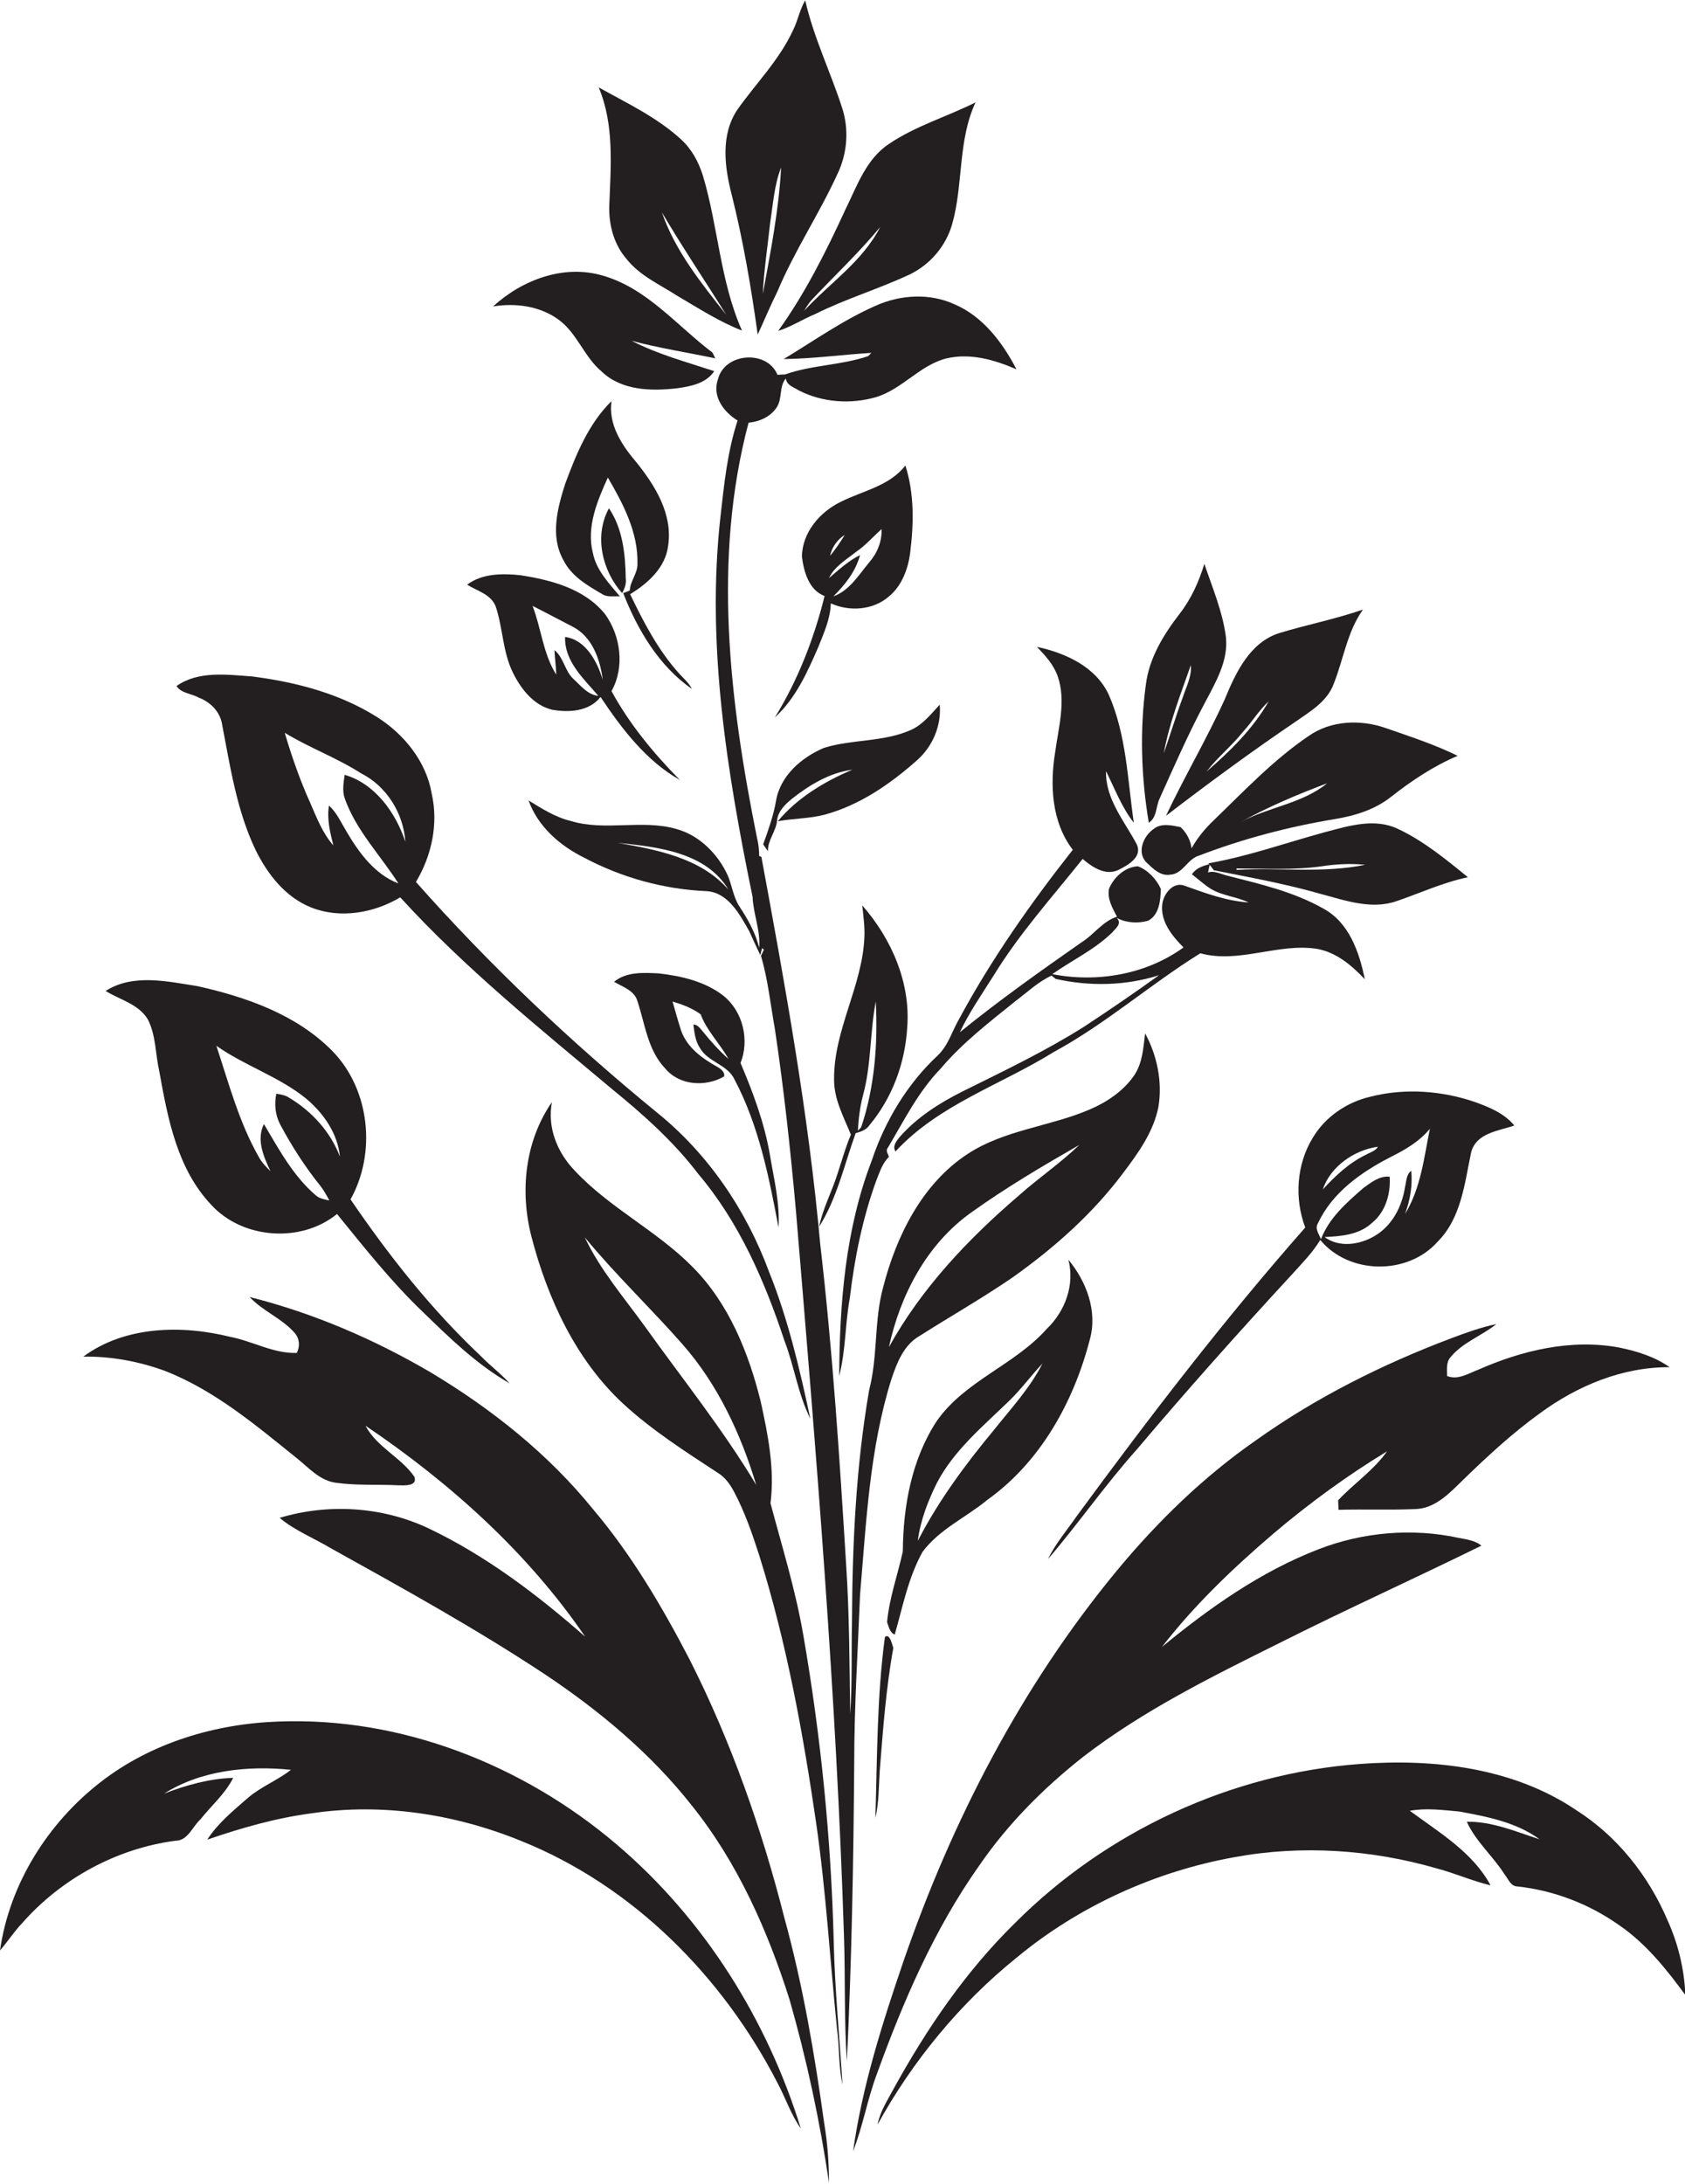 <?xml version="1.0" encoding="utf-8"?>
<!-- Generator: Adobe Illustrator 19.2.0, SVG Export Plug-In . SVG Version: 6.00 Build 0)  -->
<svg version="1.1" id="Layer_1" xmlns="http://www.w3.org/2000/svg" xmlns:xlink="http://www.w3.org/1999/xlink" x="0px" y="0px"
	 viewBox="0 0 461 597.3" enable-background="new 0 0 461 597.3" xml:space="preserve">
<g>
	<path fill="#231F20" d="M207.3,91.5c1.8-3.9,3.5-8,5.4-11.8c4.7-11.2,11.5-21.3,16.5-32.3c2.7-5.7,3.1-12.3,1.1-18.2
		c-3.2-9.8-7.7-19-10-29.1c-1.5,2.5-2,5.5-3.3,8.1c-3.7,8.1-10.1,14.5-15.2,21.7c-4.7,6.9-3.6,15.7-1.6,23.4
		C203.3,65.7,205.5,78.5,207.3,91.5z M210.7,61c0.8-5.1,1.1-10.3,3-15.2c-0.6,11.7-2.9,23.1-5,34.6C209,73.9,210,67.5,210.7,61z"/>
	<path fill="#231F20" d="M166.7,56.1c-0.2,5.2,1.2,10.7,4.7,14.7c3.6,4.6,9.1,7,13.9,10.1c5.8,3.4,11.5,7.1,17.7,9.5
		c-6-13.5-6.5-28.4-10.7-42.4c-1.2-3.8-3.1-7.3-6.1-10c-6.6-6-14.7-9.8-22.4-14.1C168.1,34.1,167.1,45.4,166.7,56.1z M198.7,86.1
		c-6.8-8.6-14-17.5-17.6-28C186.7,67.6,192.9,76.8,198.7,86.1z"/>
	<path fill="#231F20" d="M212.9,90.5c3.5-1.1,6.7-3.2,10.1-4.6c8.4-4.2,17.5-6.9,26-10.9c5.5-2.7,9.8-7.7,11.5-13.7
		c3.1-10.9,1.5-22.8,6.4-33.3c-7.8,3.9-16.3,6.4-23.6,11.3c-6.3,4.1-8.8,11.5-12,18C226,68.8,220.3,80.2,212.9,90.5z M240.8,62.1
		c-4.8,9.4-13.8,15.3-20.8,22.9c0.6-1,1.2-2,2-2.9C228.3,75.4,235,69.1,240.8,62.1z"/>
	<path fill="#231F20" d="M152.8,87.4c5.1,3.7,7,10.2,11.8,14.2c5.4,5.2,13.5,5.4,20.5,4.6c3.7-0.5,8.1-1.3,10.3-4.7
		c-7.6-2.5-15.4-4.6-22.6-8.3c7.5,2,15.3,3.2,22.9,4.8c-0.2-0.4-0.6-1.2-0.8-1.6c-9.7-7.3-17.8-17.5-29.9-21
		c-10.7-3.2-22.1,1.1-30.1,8.4C141.1,82.8,147.7,83.7,152.8,87.4z"/>
	<path fill="#231F20" d="M235.3,436.1c1.7-19.8,2.6-39.9,8.6-59c1.5-4.4,3.3-9.2,7.6-11.7c8.5-5.4,17.3-10.4,25.6-16.1
		c11.4-8.1,22-17.5,30.4-28.8c4-5.3,8-10.9,9.4-17.6c1.2-6.9-0.3-14.2-3.6-20.3c-0.5,3.9-0.7,8.1-3,11.5c-2.9,4.2-7.3,7.2-11.9,9.2
		c-11,4.8-23.5,5.6-33.7,12.3c-12.5,8.2-19.5,22.5-23.1,36.5c-2.5,9.2-1.4,18.8-3.8,28c-3.6,20.8-4.6,41.9-4.7,63
		c-0.2,8.5,0.1,17.1-0.5,25.6c-0.2-13.6-0.2-27.1-1.1-40.7c-1.8-29.3-3.7-58.6-7.1-87.8c-3.2-35.6-9.6-70.8-16.1-105.9
		c-0.2,0-0.5-0.2-0.6-0.2c0-1.7-0.2-3.4-0.6-5c-7.5-37.2-12.2-76.3-2.3-113.5c3-0.3,6-1.6,7.7-4.2c1.6-2.4,0.6-5.7,2.5-7.9
		c0.2,1.9,2.2,2.4,3.6,3.3c6.5,3.3,14.2,3.8,21.1,1.8c7.2-2.2,12-8.8,19.3-10.6c6.5-1.5,13.1,0.4,19.1,3c-3.8-7.3-9.2-14.5-17-17.8
		c-6.8-3.1-14.8-2.6-21.5,0.4c-8.9,3.9-16.9,9.6-25.2,14.6c8-0.1,16-1.2,24-1.7c-0.2,0.2-0.7,0.7-0.9,0.9c-7.3,2.5-15.4,2.4-22.7,5
		c-0.5,0-1.6,0.1-2.1,0.1c-2.8-6.9-14.5-6.1-16.3,1.3c-1.6,4.6,1.6,8.9,5.4,11.2c-2.8,8.5-3.7,17.5-4.7,26.4
		c-3.9,34.9,1.8,69.8,8.8,103.9c0.2,4.7,2.2,9.2,1.8,13.9c-1-4.1-3.1-7.8-5.4-11.3c-1.7-2.6-2-5.7-3.2-8.5
		c-2.7-5.9-7.8-11-14.1-12.7c-9.4-2.7-19.5,0.7-28.9-2.2c-4.2-1-7.9-3.4-11.5-5.6c2.6,7.2,8.6,12.4,15.3,15.7
		c10.2,5.4,21.7,8.6,33.3,9.1c6,0.3,9.2,6.4,11.8,11c1,2.2,2,4.4,3,6.5l0.5-1.9l0.5,0.4c-0.2,0.4-0.6,1.3-0.8,1.7
		c1.9,6.5,2.6,13.3,3.8,20c2.5,16.7,4.3,33.4,5.8,50.2c5.5,65.9,11,131.7,13.1,197.8c0.4,11.4,0,22.9,0.8,34.3
		c1.3-27.1,1.8-54.2,2-81.3C233.7,466.8,234.7,451.4,235.3,436.1z M265.7,331.6c9.5-6.8,19.5-12.7,29.6-18.5
		c-5.2,5-11.1,9-16.5,13.8c-13.9,11.9-26.7,25.4-35.6,41.5C246.3,354.1,253.6,340.2,265.7,331.6z M169,230.5
		c10.8,1.1,24.1,2.5,30.3,12.8C191.7,234.6,179.8,232.4,169,230.5z"/>
	<path fill="#231F20" d="M189.3,188.4c-0.8-1.6-2.2-2.8-3.4-4.1c-5.8-6.4-9.8-14.1-13.5-21.8c4.9-3,9.7-7.3,10.4-13.3
		c1.3-8.6-3.6-16.5-8.8-22.9c-3.9-4.6-7.6-10.2-6.7-16.6c-6.3,6.2-9.7,14.6-12.7,22.7c-2.1,6.6-4.1,14.2-0.5,20.7
		c2.2,4.5,6.6,7,10.7,9.4c1.4,0.9,3.2,0.5,4.8,0.6c-3-3.6-6.5-7.2-7.4-11.9c-1.8-7.1,1.2-14.2,4.1-20.6c4.2,7.2,8.3,15,8.1,23.5
		c0.1,2.7-2,4.8-2.1,7.4c-0.4,0.2-1.3,0.5-1.8,0.7C174.4,172.2,180.3,182.2,189.3,188.4z"/>
	<path fill="#231F20" d="M223.9,176.9c1.5-3.8,3.3-7.7,3.4-11.9c5,2.3,11.5,1.9,15.8-1.8c3.6-2.9,5.3-7.5,5.9-11.9
		c1-8,1.2-16.2-1.3-24c-4.3,5.6-11.6,6.9-17.6,9.9c-5.8,2.8-10.6,8.4-10.7,15c0.5,4.1,1.9,9.2,6.2,10.8c-2.9,11.7-7.3,23-13.6,33.2
		C217.7,191,220.9,183.8,223.9,176.9z M231.1,146.3c-1.2,2-2.5,3.9-4,5.7C227.6,149.7,229,147.6,231.1,146.3z M234.1,151
		c2.7-1.8,4.7-4.2,7.1-6.3c0.1,3.4-1.2,6.6-3.4,9.1c-2.9,3.5-5.4,7.7-9.8,9.3c3.2-3.2,6.1-6.8,7.3-11.3c-3.2,1.6-5.8,4-8.5,6.3
		C228.3,154.9,231.5,153.1,234.1,151z"/>
	<path fill="#231F20" d="M166.6,139c-4.1,7.5-1.9,17,3.6,23.2c0.7-1.2,1.2-2.6,1-4C171.1,151.7,170.4,144.6,166.6,139z"/>
	<path fill="#231F20" d="M317.3,218.3c4-8.9,7.9-17.8,12.5-26.4c2.9-5.5,6.3-11.3,5.6-17.7c-0.9-6.9-3.7-13.5-5.9-20
		c-1.5,4.9-3.6,9.6-6.8,13.7c-4.4,5.7-8.3,12.1-9.2,19.3c-1.7,12.5-1.3,25.3,0.8,37.8C316.6,223.5,316.2,220.5,317.3,218.3z
		 M325.8,181.9c0.3,3.1-1.3,6-2.2,8.8c-1.9,5.1-3.4,10.2-5.2,15.3C319.9,197.7,323,189.9,325.8,181.9z"/>
	<path fill="#231F20" d="M135.6,165.8c2,5.9,1.9,12.4,4.7,18.1c2.2,4.5,5.7,9,10.8,10.2c4.5,0.8,10.1,0.5,13.2-3.5
		c5.8,8.7,12.5,17.5,21.7,22.7c-7.2-7.3-13.8-15.3-18.7-24.3c3.7-6.6,2.5-15.2-1.8-21.1c-5.6-6.9-14.7-9.3-23.2-10.6
		c-4.9-0.5-10.4-0.5-14.5,2.6C130.5,161.6,134.3,162.5,135.6,165.8z M156.7,171.4c5.3,2.7,7.5,8.9,8.2,14.5c-1.5-5-4.7-11-10.3-11.7
		c-0.2,6.7,5.1,11.4,9.1,16.1c-3-0.3-4.9-2.9-6.9-4.7c-2.3-2.2-2.6-5.8-5.1-7.8c0.1,2.2,0.4,4.4,0.5,6.7c-3.6-5.6-4.1-12.6-6.5-18.8
		C149.3,167.5,153,169.5,156.7,171.4z"/>
	<path fill="#231F20" d="M319,223.1c11.6-8.9,23.3-17.5,35.4-25.7c4-2.8,8.7-5.5,10.5-10.4c2.7-6.8,3.7-14.3,8-20.3
		c-7.5,2.6-15.2,4.1-22.8,6.4c-8.1,2.5-12,10.8-15,18.1C330.2,202,324.1,212.3,319,223.1z M347.1,191.8c-4.3,7.5-10.5,13.6-17,19.2
		c3-3.9,6.9-7,10-10.9C342.5,197.5,344.4,194.3,347.1,191.8z"/>
	<path fill="#231F20" d="M288.7,205.6c-1.5,9.1-1,19.2,4.8,26.8c-11.5,14.6-22.2,29.8-31,46.1c-2,3.4-3,7.3-5.9,10.1
		c-8.4,7.8-14.5,18-18.1,28.8c-7.2,18.7-8.8,39-8.9,58.9c1.8-7,1.6-14.2,2.9-21.3c1.3-11,3.5-21.9,7.3-32.3c0.9-2.2,1.6-4.6,3.4-6.3
		c-0.2-0.8-1-1.7-0.3-2.5c4.4-7.4,8.3-15.3,14.4-21.6c6-7.1,13.3-12.7,20.5-18.5c3.2-2.4,6.2-5.3,9.9-7l1.1,0.9
		c9.3,2.1,19.2,1.9,28.3-1c-6.8,4.9-13.7,9.6-20.7,14.2c-10.5,6.6-21.8,12-32.9,17.5c-6.4,3.2-12.6,7.1-17.4,12.6
		c-0.9,1.1-2,2.5-1.1,3.9c11.8-12.8,28.8-18.2,43.3-27.2c14.2-7.7,26.4-18.5,40.1-27c10.6,2.9,21.3-2.9,32-1.2c5.3,1,9.4,4.5,13,8.3
		c-1.5-7.4-4.3-15.5-11.3-19.3c-8.1-4.6-17.2-6.7-26.2-9c-1.8-0.4-3.6-1.5-5.4-0.9c0.1-0.6,0.4-1.7,0.5-2.3
		c-1.9,0.5-3.8,1.1-4.9,2.8c1.7,1.3,3.3,2.8,5.2,4c3.2,1.9,7,2.1,10.3,3.7c-6-0.4-11.7-2.5-17.3-4.5c-3.2-1.4-5.9,2-6.3,4.9
		c-0.6,4.7,2.6,8.7,5.8,11.9c-10.2,7.4-23.6,9.7-35.9,7.3c5.4-3.8,11.6-6.7,16.4-11.4c0.9-1.1,2.8-2.4,1.2-4
		c2.6,1.4,5.8,1.6,8.6,0.8c3.1-1.6,3.4-5.6,3.5-8.7c-1.2-2.7-3.6-5.2-6.3-6.2c-3.5,0.2-6.6,3-7.9,6.2c-0.5,2.8,1,5.3,2.2,7.6
		c-3.9,1.2-6.3,4.9-9.7,7c-11.3,7.9-22.6,15.9-33.3,24.6c2.6-5.5,6.1-10.5,9.3-15.6c7-11.4,16-21.4,24.3-31.8c2.6,2.2,6.2,4.7,9.8,3
		c2.6-1.3,6.8-3.6,4.9-7.2c-3.4-6.3-8.5-12.3-8.3-19.8c2.4,4.8,4.3,9.9,7.6,14.1c-1.7-11.7-2-23.9-6.8-34.9
		c-3.5-7.7-11.8-11.5-19.7-13.2c2.3,2.4,4.6,4.9,5.7,8.1C291.7,191.7,289.6,198.9,288.7,205.6z"/>
	<path fill="#231F20" d="M54.4,190.8c3.2,1.2,5.9,3.9,6.4,7.5c2.2,11.5,4,23.4,9.1,34.1c3.3,6.7,8.2,13,15.3,15.8
		c7.9,3.1,17.1,1.5,24.3-2.8c17.6,19.3,38,35.7,57.9,52.4c8.6,7,16.9,14.4,23.6,23.2c11.2,13.2,18.2,29.3,23.6,45.6
		c2.7,7,3.7,14.6,7.1,21.4c-2.9-13.6-6.1-27.3-11.3-40.2c-6.2-16.8-16.6-32.2-30.6-43.5c-23.6-19.3-45.8-40.3-66-63.1
		c4.3-7.2,6.2-15.9,4.3-24.2c-1.5-8.8-7.6-16.3-15.1-21c-10.2-6.4-22.2-9.5-34-11c-6.9-0.5-14.7-1.6-20.7,2.6
		C49.5,189.6,52.5,189.7,54.4,190.8z M98.8,211.5c7,3.5,11.6,11,12.1,18.7c-2.6-7.9-8.3-15.9-16.6-18.3c-0.3,2.1-0.7,4.3,0,6.4
		c3.1,8.8,9.8,15.6,14.7,23.3c-6.5-2.5-10.8-8.4-14.2-14.2c-1.5-2.5-2.7-5.2-4.8-7.1c-0.6,3.7,0.3,7.3,1.2,10.9
		c-3-3.4-4.6-7.7-6.4-11.8c-2.8-6.2-5-12.6-6.9-19C84.6,204.5,92.1,207.2,98.8,211.5z"/>
	<path fill="#231F20" d="M212.8,224.6c4.2-0.8,8.6-0.7,12.8-1.8c9.6-2.6,18-8.4,25.3-14.9c4.3-3.8,6.7-9.5,6.2-15.2
		c-2.3,2.5-4.5,5.3-7.6,6.8c-7.6,3.5-16.2,2.6-24,5c-6.2,2.6-12.1,7.7-13.2,14.6c-0.7,4-2.1,7.9-3.5,11.8c0.4,0.6,0.9,1.3,1.3,1.9
		c-0.1-3.1,2.3-5.5,2.5-8.5c0.3-2.5,2.2-4.3,4-5.8c4.8-3.8,10.4-7.2,16.6-8C225.6,213.7,218.1,218.2,212.8,224.6z"/>
	<path fill="#231F20" d="M320.2,239.2c3.4-0.2,4.7-4.3,7.8-5.2c12-4.6,24.5-7.9,37.2-10c5.5-0.9,11-2.6,15.4-6.1
		c5.6-4.4,11.6-8.4,18.2-11.2c-6.3-3.1-13.1-5.3-19.7-7.6c-6.9-2.4-15-2.1-21.1,2.2c-9.6,6.5-17.6,15-25.9,23
		c-2.4,2.3-4.5,4.8-6.1,7.7c-0.3-2.3-1.4-4.3-3-5.8c-2.5-0.5-5.4-1.2-7.5,0.6c-2.7,1.9-4.5,6.3-1.9,9
		C315.4,237.5,317.5,239.7,320.2,239.2z M363.1,214.2c-6.8,5.6-16.2,6.5-23.8,10.7C346.8,220.7,354.9,217.3,363.1,214.2z"/>
	<path fill="#231F20" d="M362.4,227.6c-10.6,2.9-21,6.6-31.8,8.5c0.5,0.6,1,1.2,1.5,1.9c9.7,1.9,19.5,3.7,29,6.4
		c6.8,1.8,14.1,4.5,21.1,2c6.4-2.2,12.7-5.1,19.4-6.5c-6-4.9-12.1-9.9-19.1-13.2C376,223.6,368.9,225.9,362.4,227.6z M338.3,237.9
		l0-0.4c7.8,0,15.6,0.5,23.4-0.6c3.9-0.6,7.8-0.8,11.8-0.4C361.8,238.9,350,237.2,338.3,237.9z"/>
	<path fill="#231F20" d="M237.8,307.8c6.3-7.5,9.8-17,10.4-26.7c1-12.3-4.3-24.4-12.3-33.5c0.3,2.8,0.7,5.6,0.6,8.5
		c-0.5,13.5-8.4,25.5-8.3,39c-0.1,5.4,2.6,10.3,4.6,15.2c-1.5,3.5-2.5,7.2-3.7,10.8c-1.5,4.8-4,9.4-5,14.4c4.9-7.8,6.9-17,10-25.6
		C235.5,309.5,237,309,237.8,307.8z M236.2,299.2c2.2-8.3,1.8-16.9,3.4-25.3c0.6,11.6-0.3,23.4-4,34.4l-0.9,0.9
		C234.9,305.8,235.3,302.5,236.2,299.2z"/>
	<path fill="#231F20" d="M197.9,272.3c-5-3.9-11.5-5.4-17.7-6.1c-4.1-0.2-8.8-0.5-12.2,2.3c2.4,1.4,5.6,2.4,6.4,5.3
		c2.1,6.3,2.8,13.4,7.6,18.4c3.9,4.7,11,5.1,16.1,2.2c0.3-1.2-0.9-2.1-1.8-2.6c-4.1-2.3-8.2-5.2-9.9-9.8c-0.9-2.7-1.6-5.4-2.4-8.1
		c2.7,0.8,5.4,1.8,7.7,3.5c1.7,4.6,5.3,8,7.6,12.2c-2.6-2.3-4.9-4.9-7.1-7.6c-0.7-0.8-1.3-1.8-2.5-1.8c0.3,2.2,0.5,4.5,1.8,6.4
		c2.2,3.9,7.6,4.5,9.5,8.7c6.6,12.5,9.4,26.6,12,40.4c0.4-6.8-1.3-13.4-2.4-20.1c-1.5-8.6-4.6-16.9-8-24.9
		C205.1,284.5,203.3,276.6,197.9,272.3z"/>
	<path fill="#231F20" d="M40.4,278.7c2.3,4.4,2.1,9.6,3.2,14.4c2.3,12.8,4.9,26.6,14.2,36.4c8.6,9.4,24.6,10.5,34.4,2.5
		c7.5,9.2,14.9,18.6,23.5,26.8c7.3,7.1,14.8,14.4,23.7,19.5c-2.4-2.7-5.3-4.8-7.8-7.4c-13.6-12.8-25.2-27.5-35.7-42.9
		c7.1-12.7,5.3-30-4.9-40.5c-9.8-10-23.5-14.8-36.9-17.8c-8.3-1.3-17.7-3.5-25.2,1.3C32.7,273.4,37.8,274.5,40.4,278.7z M83.7,300.4
		c4.8,4,8.7,9.6,9.3,15.9c-2.6-6.8-7.7-12.4-13.9-16.1c-1-0.7-2.3-0.9-3.5-1.1c-0.6,2.9-0.3,5.9,1.1,8.5c3.2,6,6.9,11.7,11.1,16.9
		c0.9,1.2,1.6,2.5,2.3,3.8c-1.3-0.3-2.7-0.5-3.7-1.4c-6.2-5.3-10.1-12.6-14.2-19.5c-2.1,4.3-0.1,8.9,1.8,12.9
		c-1.2-1.2-2.4-2.4-3.2-3.9c-5.4-9.5-8.2-20.1-11.6-30.4C67,291.5,76.3,294.4,83.7,300.4z"/>
	<path fill="#231F20" d="M375,299.9c-6.5,1.5-12.4,5.5-15.8,11.2c-4.5,7.3-5.1,16.6-2.1,24.6c-22.2,25.2-42.6,51.8-62.5,78.9
		c-2.7,3.9-5.8,7.5-7.9,11.8c8.4-9.8,15.8-20.5,24.4-30.1c13.7-16.2,27.9-32.1,42.3-47.7c2.7-3,5.7-6,7.8-9.5
		c7.9,9.5,23.9,9.7,32.1,0.5c6.5-6.5,7.4-16,9.2-24.5c1.4-5.3,7.5-5.8,11.8-7.3c-2.7-3.3-6.8-5-10.7-6.4
		C394.6,298.3,384.5,297.5,375,299.9z M377,313.6c-0.7,1.2-2.1,1.5-3.3,2.2c-4.6,2.2-8.4,5.8-11.8,9.5
		C364,319,370.5,314.5,377,313.6z M391.2,308.7c-1.6,7.9-2.5,16.3-6.8,23.3c1.4-3.8,2.1-7.8,1.7-11.8c-1.4,1-1.3,2.9-1.7,4.4
		c-0.8,5.3-3.5,10.6-8.3,13.4c-4,2.4-9.7,3.3-13.7,0.3c4.5-0.2,9.5-0.6,13-3.9c3.7-3,5.1-8,4.8-12.6c-2.8-0.3-5.1,1.6-7.2,3.1
		c-4.6,4-9.4,8.2-11.6,14c-0.5-1.4-1.8-2.9-0.8-4.4c3.9-8.4,11.9-14,19.9-18.1C384.5,314.4,388.3,312.2,391.2,308.7z"/>
	<path fill="#231F20" d="M219.8,447.3c-2.1-12.3-5.8-24.2-9-36.2c1.2-9.4-0.7-18.8-2.7-27.9c-3.3-13.3-8.7-26.7-18.5-36.6
		c-9.8-10-22.8-16.2-32.4-26.5c-4.8-5-7.5-11.8-6.2-18.7c-7.4,10.7-8.8,24.4-5.6,36.8c4.4,16.9,12.1,33.6,25,45.6
		c7.9,7.3,17,13.1,26,19c2,1.2,3.4,3.2,4.5,5.3c2.9,5.5,4.9,11.3,6.8,17.2c7.5,23.9,12,48.6,15.6,73.3c2.7,18.7,3.8,37.6,5.7,56.3
		c0.7,5,0.4,10.2,1.5,15.2c-0.8-13-2.1-26-2.4-39.1C227.4,503.1,224.6,475,219.8,447.3z M176.4,362.7c-5.7-7.9-12.2-15.4-16.4-24.3
		c8.4,10.2,18,19.3,26.7,29.2c9.7,11,16,24.6,20.2,38.5C197.8,390.9,186.7,377.1,176.4,362.7z"/>
	<path fill="#231F20" d="M252.4,424.4c4.6-6.2,11.9-9.4,17.7-14.2c14.6-10.4,23.7-26.9,28.1-44c2.1-7.7-1-15.8-5.9-21.7
		c1.8,6.9-0.9,14.1-5.9,18.9c-8.8,9.9-22.4,14.2-30.1,25.2c-6.9,10.5-9.2,23.3-9.3,35.7c-1.4,6.4-3.7,12.7-4.3,19.3
		c0.4,1.2,0.8,3,2.1,3.4C247,439.3,248.5,431.4,252.4,424.4z M256.4,405.4c4.7-8.9,12.6-15.4,19.7-22.3c3.3-3.2,6-6.9,9.1-10.2
		c-3.4,6.7-8.6,12.3-13.3,18.2c-7.8,9.4-15.2,19.4-20.8,30.3C251.8,415.8,253.9,410.4,256.4,405.4z"/>
	<path fill="#231F20" d="M214.6,524.5c-6.2-24.4-14.6-48.3-26-70.8c-7.5-14.4-15.8-28.5-26.3-40.9c-12.3-15.2-27.8-27.5-44.5-37.5
		c-15.5-9.1-32.1-16.2-49.5-20.6c3.6,3.9,8.8,5.8,12.3,9.8c1.4,1.6,1.5,3.7,0.6,5.5c-6.4,0.2-12-3.2-18.2-4.4
		c-13.3-3.3-28.8-3-40.2,5.4c7.6-0.1,15.2,1.3,22.3,3.9c13.6,5.3,24.8,14.8,36,23.8c3.3,2.6,6.3,6.2,10.8,6.8
		c5.7,0.8,11.5,0.4,17.2,0.7c1.6,0,5.1,0.3,4.3-2.3c-3.7-5.4-10.3-8.1-13.4-14c23.1,15.6,44.3,34.6,60.1,57.7
		c-13.1-11.5-27.2-22.2-43-29.7c-12.6-5.9-27.3-6.8-40.6-2.8c4.2,3.5,9.3,5.5,14,8.3c19.8,11,39.7,22,58.6,34.5
		c15,10,29,21.7,40.2,35.9c12.5,15.6,20.7,34.1,26.7,53c4.7,16.4,8.3,33.2,10.8,50.1c0-5.4-0.4-10.8-1.3-16.2
		C222.9,562,219.7,543,214.6,524.5z"/>
	<path fill="#231F20" d="M296.4,480.4c16.5-12.7,35.2-21.9,53.7-31.1c18.3-9.2,36.9-17.6,55.2-26.6c-1.7-1.4-4-1.7-6.1-2.1
		c-12.8-2.8-26.4-1.6-38.5,3.1c-15.8,6.1-29.8,16-42.8,26.7c8.9-11.5,19.5-21.6,30.5-31c9.8-8.3,20.2-15.9,31.1-22.5
		c-3.7,5.2-9.1,8.8-13.4,13.4c0,0.6,0.1,1.9,0.1,2.6c7-0.2,13.9,0.1,20.9-0.2c5.6-0.1,9.6-4.5,13.3-8.1c6.6-6.4,13.4-12.7,20.9-18.1
		c10.2-7.5,22.6-12.7,35.5-12.6c-4.1-2.9-9-4.4-13.9-5.4c-13.1-2.4-26.5,0.8-38.5,6.1c-2.7,1-5.5,2.9-8.5,1.7c0-1.8-0.3-3.8,1-5.2
		c3.3-4,8.5-5.8,12.5-9c-4.3,0.9-8.4,2.4-12.4,3.9c-18.8,7.1-37,16.2-53.4,27.9c-14.4,10-27,22.3-38.1,35.7
		c-26,31.5-45,68.2-58.3,106.7c-5.8,17-11.3,34.2-13.8,52c2.7-6.9,3.9-14.2,6.5-21.1c7.2-19.9,15.7-39.6,28-57
		C275.8,498.7,285.6,488.9,296.4,480.4z"/>
	<path fill="#231F20" d="M242.1,447.7c-2.2,16.4-2.1,33-2.6,49.5c1-4.3,0.9-8.7,1.2-13.1c0.9-11.2,1.7-22.4,3.7-33.4
		C244.1,449.8,243.4,446.5,242.1,447.7z"/>
	<path fill="#231F20" d="M168.7,504.4c-25.5-21.7-58.8-34.9-92.5-33.6c-17.3,0.6-34.8,5.8-48.6,16.5c-14.5,11.2-25,27.9-27.6,46.1
		c2.1-2.4,3.8-5.1,6-7.4c10.7-12.2,25.9-20.5,42-22.6c3.4,0,4.6-3.8,6.8-5.8c3-3.8,6.8-7,9-11.4c-6.5,0.2-12.9,2-18.9,4.3
		c10.2-6.4,22.9-7.7,34.7-6.5c-3.7,2.9-8.2,4.6-11.8,7.7c-4,3.5-8.2,6.9-11.1,11.4c9.3-3.2,18.7-5.9,28.5-7.2
		c19.4-2.9,39.4,0.2,57.5,7.6c30.5,12.3,55,37,70,66.1c2.2,4.1,3.7,8.7,6.4,12.5C209.9,552.3,192.6,524.7,168.7,504.4z"/>
	<path fill="#231F20" d="M456.2,525.1c-5.2-12.2-13.8-23-25-30.1c-17.2-11.6-38.9-14.1-59.1-12.6c-35.3,2.6-69.3,18.4-94.3,43.4
		c-13.5,13.2-24.2,28.9-33.3,45.4c-1.7,3.2-3.7,6.2-4.4,9.8c9.6-17.4,22.5-33.1,38-45.6c17-14.1,37.9-23.6,59.6-27.5
		c18.4-3.4,37.6-2.1,55.5,3.1c4.9,1.3,9.6,3.4,14.6,4.6c-4.8-9-14.1-14.5-22.1-20.4c4.5-0.8,9-0.2,13.5,0.2c7.6,1.4,15.6,2.9,22,7.6
		c-6.5-2.1-12.9-4.9-19.9-4.8c2.5,5.5,7.2,9.4,10.4,14.5c1,1.2,1.6,3.2,3.5,3.2c10,1.1,19.6,4.8,27.8,10.6c7.3,5,12.9,12,18.1,19.1
		C460.8,538.4,459.1,531.5,456.2,525.1z"/>
</g>
</svg>
